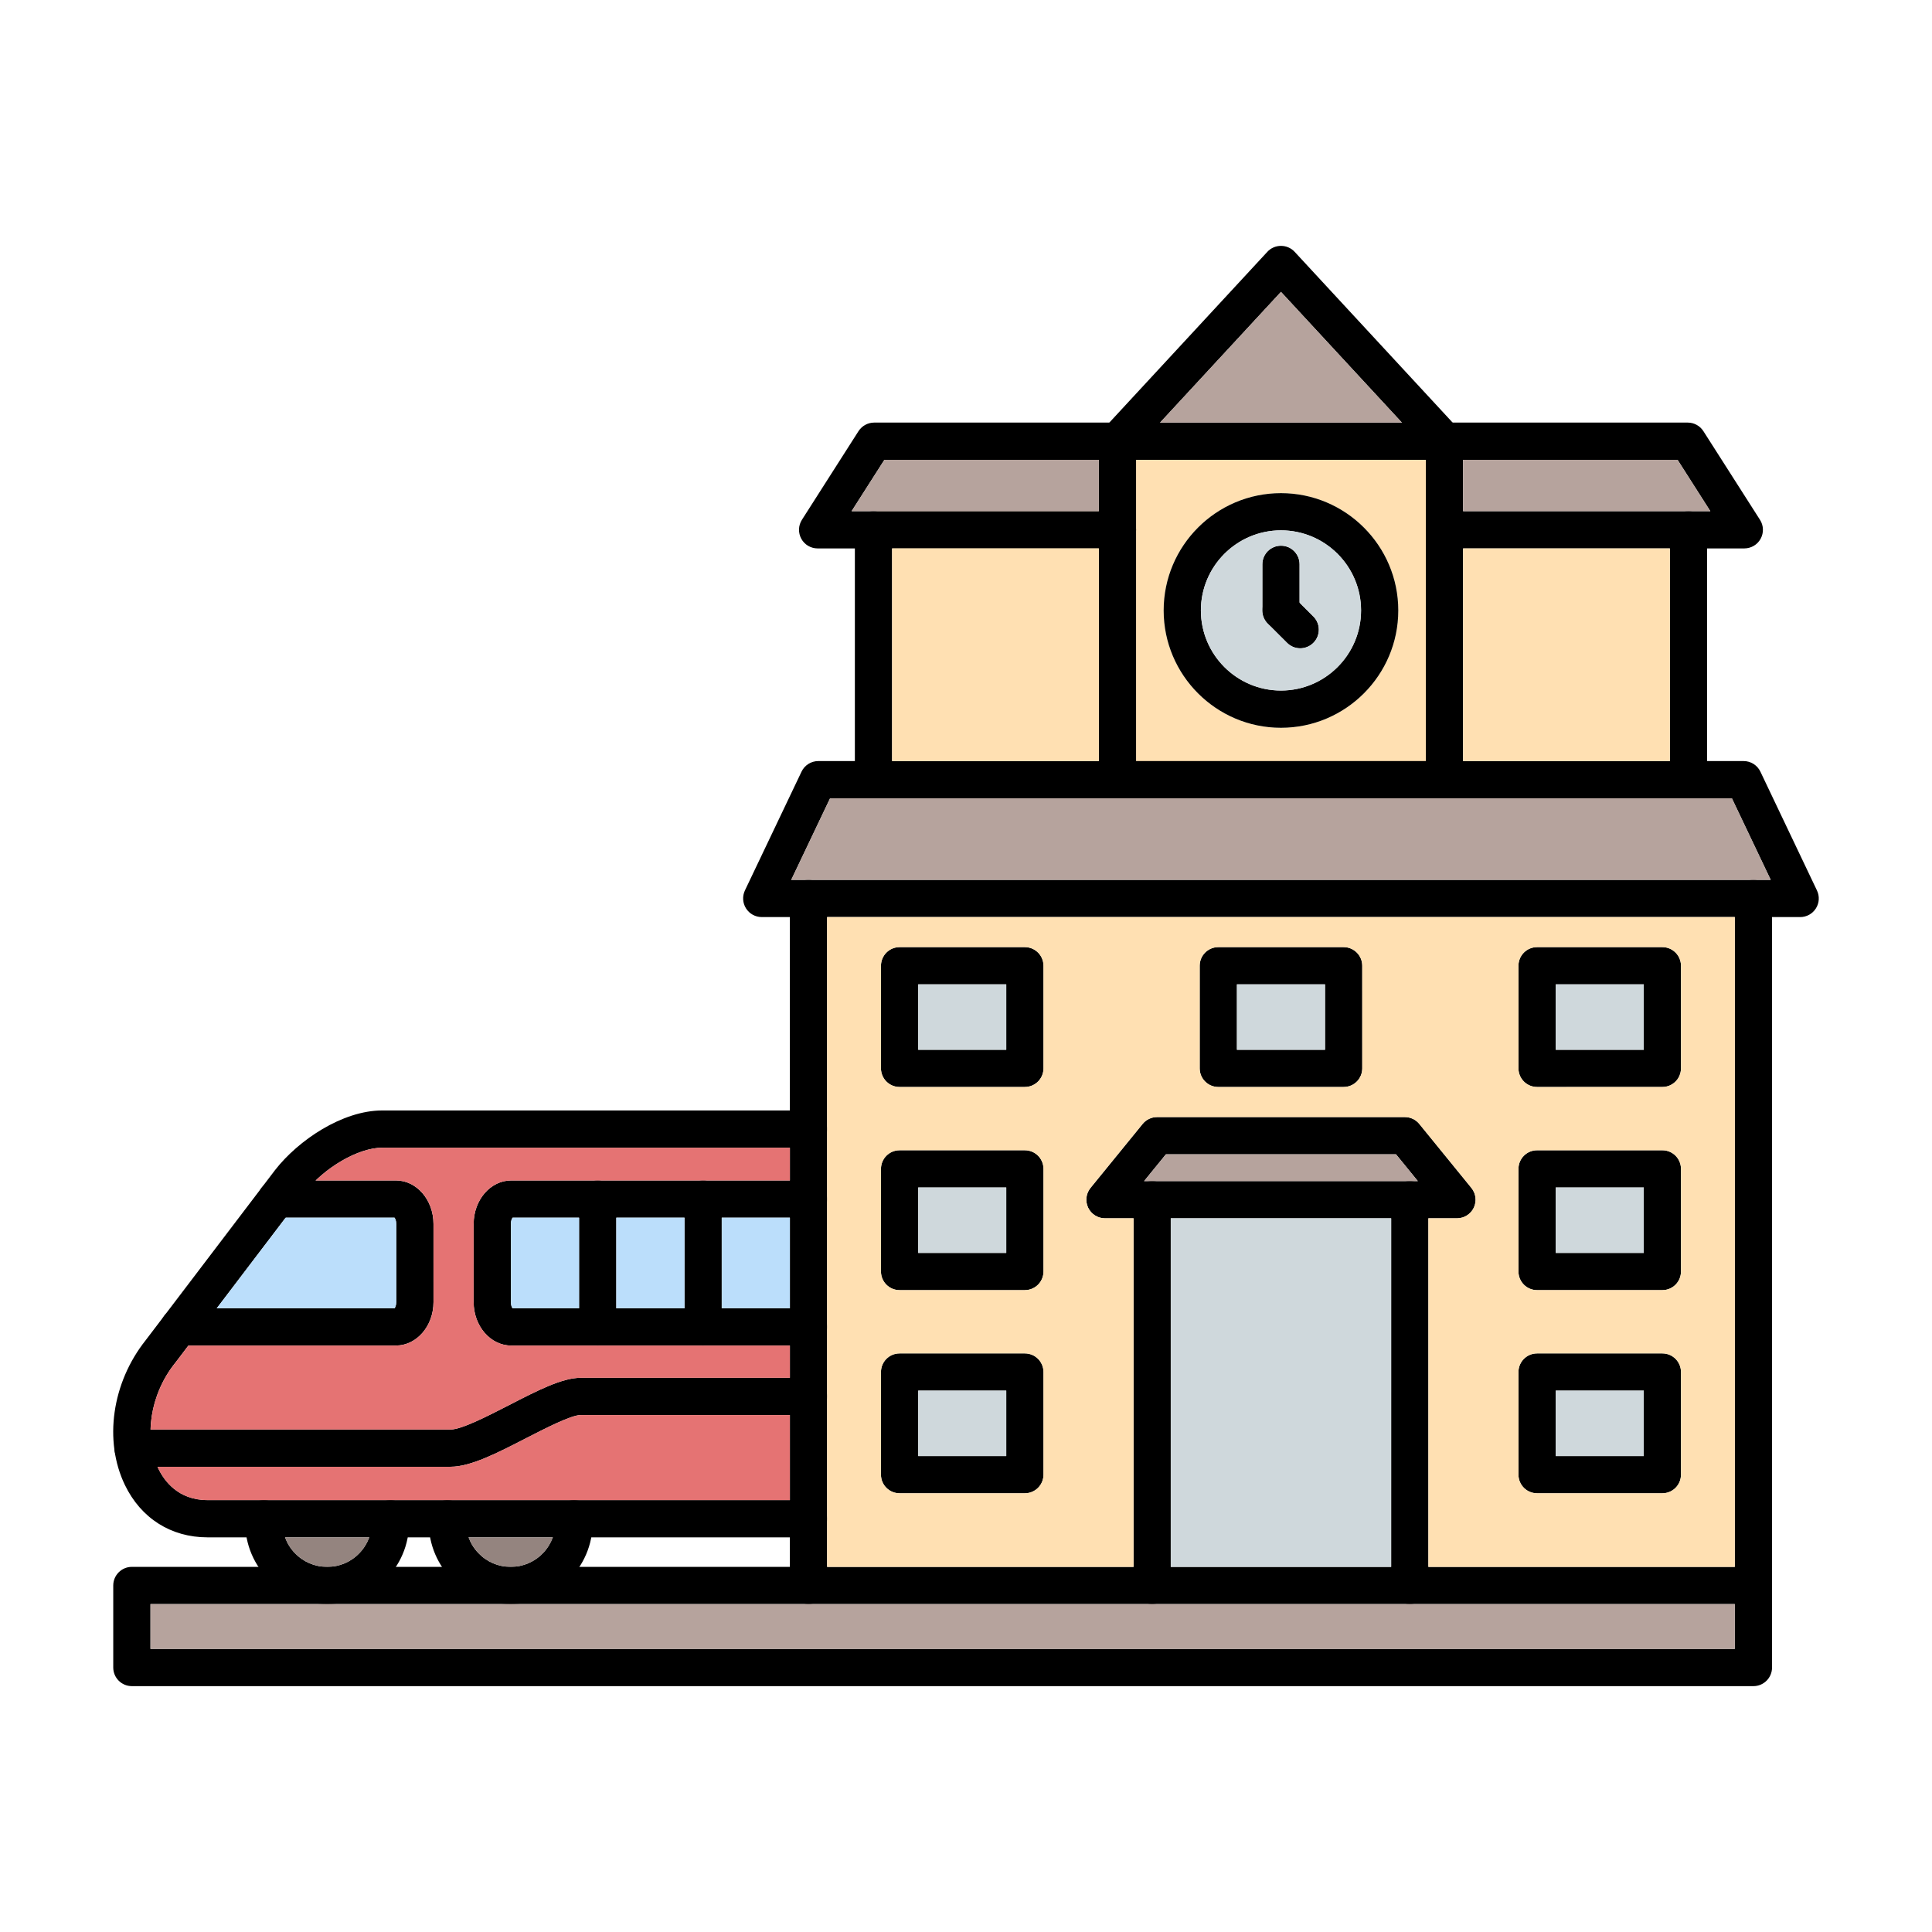 <svg clip-rule="evenodd" fill-rule="evenodd" height="512" image-rendering="optimizeQuality" shape-rendering="geometricPrecision" text-rendering="geometricPrecision" viewBox="0 0 173.397 173.397" width="512" xmlns="http://www.w3.org/2000/svg"><g id="Layer_x0020_1"><path d="m101.963 47.55v.001c-0.0.922-.749 1.67-1.67 1.67h-1.672l-0 19.085v1.671c0 .916.739 1.661 1.653 1.671l.018 0.0.018-0c.914-.01 1.653-.755 1.653-1.671v-1.671zm26.009-.016v-6.264h-26.009l-0 6.28c0-.922-.748-1.671-1.67-1.671h-1.672l-20.227 0c.923-0 1.671.749 1.671 1.671v1.671h18.555l-0 19.085h-18.555v1.671c0 .923-.748 1.671-1.67 1.671h21.879c.006 0.0.012 0.0.018 0l.018-0h29.333c-.923 0-1.672-.748-1.672-1.671v-1.671l0-20.739c-0-.005-0-.011-0-.016s0-.011 0-.016zm-13.006-3.274c5.807-0 10.531 4.721 10.531 10.527s-4.724 10.531-10.53 10.531c-5.803 0-10.528-4.724-10.528-10.531 0-5.807 4.724-10.527 10.527-10.527z" fill="#ffe0b2"/><g id="_300242240"><path id="_300244280" d="m13.506 147.989h142.191v-4.021h-142.191v4.021zm143.862 3.342h-145.532c-.923 0-1.672-.748-1.672-1.671v-7.363c0-.923.749-1.671 1.671-1.671l145.533-0c.927 0 1.671.749 1.671 1.671l.001 7.363c0 .922-.746 1.671-1.672 1.671z"/><path id="_300244160" d="m72.564 137.976h-53.95c-3.266 0-5.964-1.713-7.405-4.7-1.911-3.962-1.163-9.177 1.859-12.982l11.624-15.287c2.075-2.663 6.033-5.344 9.615-5.344l38.257-0c.926 0 1.67.749 1.67 1.671 0.0.922-.745 1.671-1.671 1.671h-38.255c-2.145 0-5.205 1.775-6.967 4.038l-11.624 15.287c-.007.01-.018.017-.024.028-2.213 2.781-2.82 6.674-1.473 9.466.505 1.048 1.751 2.809 4.394 2.809l53.95-0c.926 0 1.67.749 1.67 1.671 0.0.922-.745 1.671-1.67 1.671z"/><path id="_300243608" d="m72.564 120.762h-26.688c-1.856 0-3.367-1.748-3.367-3.899l.001-7.018c0-2.148 1.51-3.899 3.366-3.899l26.688-0c.926 0 1.67.749 1.67 1.671 0.0.922-.745 1.671-1.671 1.671h-26.558c-.059.083-.154.268-.154.557l0 7.018c0 .292.094.477.153.557l26.56-0c.926 0 1.67.749 1.67 1.671 0.0.922-.745 1.671-1.67 1.671z"/><path id="_300243560" d="m35.54 120.762h-19.461c-.922 0-1.671-.748-1.671-1.671 0-.923.749-1.671 1.671-1.671l19.332-0c.059-.08.152-.265.152-.557l0-7.018c0-.289-.094-.473-.153-.557h-10.604c-.923 0-1.672-.749-1.672-1.671 0-.923.749-1.671 1.671-1.671l10.733-0c1.856 0 3.366 1.751 3.366 3.899l.001 7.018c0 2.151-1.512 3.899-3.367 3.899z"/><path id="_300243584" d="m40.452 131.641h-28.512c-.923 0-1.671-.749-1.671-1.671.001-.923.749-1.671 1.671-1.671h28.512c.978 0 3.439-1.267 5.236-2.19 2.556-1.316 4.766-2.451 6.43-2.451l20.447-0c.926 0 1.67.749 1.67 1.671 0.0.923-.745 1.671-1.671 1.671l-20.446-0c-.856 0-3.192 1.201-4.902 2.079-2.558 1.319-4.978 2.562-6.764 2.562z"/><path id="_300244016" d="m53.642 120.762c-.923 0-1.671-.748-1.671-1.671l.001-11.475c0-.922.748-1.671 1.671-1.671.923-0 1.671.748 1.671 1.671v11.474c0 .923-.749 1.671-1.671 1.671z"/><path id="_300243680" d="m29.363 143.968c-2.04 0-3.937-.815-5.337-2.291-1.406-1.483-2.12-3.422-2.012-5.459.049-.923.842-1.629 1.758-1.581.923.049 1.629.836 1.581 1.758-.059 1.114.331 2.172 1.097 2.98.766.808 1.8 1.25 2.914 1.25 1.111-0 2.145-.442 2.91-1.25.766-.808 1.156-1.866 1.097-2.98-.048-.923.661-1.709 1.58-1.758.916-.049 1.71.658 1.758 1.581.108 2.037-.606 3.976-2.009 5.459-1.402 1.476-3.3 2.291-5.337 2.291z"/><path id="_300243512" d="m45.834 143.968c-2.037 0-3.934-.815-5.337-2.291-1.402-1.483-2.117-3.422-2.009-5.459.049-.923.85-1.629 1.758-1.581.919.049 1.629.836 1.58 1.758-.059 1.114.331 2.172 1.097 2.98.766.808 1.8 1.25 2.91 1.25 1.114-0 2.148-.442 2.914-1.25.766-.808 1.156-1.866 1.097-2.98-.048-.923.658-1.709 1.581-1.758.923-.049 1.709.658 1.758 1.581.108 2.037-.606 3.976-2.012 5.455-1.399 1.48-3.297 2.294-5.337 2.294z"/><path id="_300243920" d="m72.564 143.968c-.923 0-1.672-.748-1.672-1.671l0-61.661c0-.923.748-1.671 1.671-1.671.926-0 1.671.749 1.671 1.671l0 61.661c0 .923-.746 1.671-1.671 1.671zm84.804 0c-.922 0-1.671-.748-1.671-1.671l0-61.661c0-.923.748-1.671 1.671-1.671.927-0 1.671.749 1.671 1.671l.001 61.661c0 .923-.746 1.671-1.672 1.671z"/><path id="_300243824" d="m71.014 78.965h87.906l-3.484-7.318h-80.937zm90.552 3.342h-93.198c-.574 0-1.107-.292-1.414-.78-.306-.484-.341-1.093-.098-1.608l5.08-10.66c.275-.581.863-.954 1.507-.954h83.047c.644 0 1.232.372 1.507.954l5.076 10.66c.247.515.212 1.125-.095 1.609-.306.487-.839.78-1.413.78z"/><path id="_300243968" d="m129.643 71.647c-.923 0-1.672-.748-1.672-1.671l0-28.707h-26.009v28.707c0 .923-.749 1.671-1.671 1.671-.922-0-1.671-.749-1.671-1.671l0-30.378c0-.922.748-1.671 1.671-1.671l29.351-0c.923 0 1.67.749 1.67 1.671l0 30.378c0 .923-.749 1.671-1.671 1.671z"/><path id="_300243776" d="m100.293 41.269c-.407 0-.812-.146-1.136-.445-.675-.627-.717-1.681-.09-2.36l14.675-15.861c.316-.345.762-.536 1.225-.536.467-0.0.912.192 1.229.536l14.674 15.861c.627.679.585 1.734-.091 2.36-.678.626-1.734.588-2.364-.091l-13.448-14.538-13.445 14.538c-.331.355-.78.536-1.228.536z"/><path id="_300243296" d="m114.966 47.598c-3.962 0-7.186 3.227-7.186 7.189.001 3.965 3.224 7.189 7.186 7.189 3.965 0 7.189-3.224 7.189-7.189.001-3.962-3.224-7.189-7.189-7.189zm0 17.72c-5.803 0-10.528-4.724-10.528-10.531 0-5.807 4.724-10.527 10.527-10.527 5.807-0 10.531 4.721 10.531 10.527s-4.724 10.531-10.53 10.531z"/><path id="_300243224" d="m114.966 56.458c-.923 0-1.671-.748-1.671-1.671l.001-4.139c0-.926.748-1.671 1.67-1.671.926-0 1.671.745 1.671 1.671l0 4.139c0 .923-.745 1.671-1.671 1.671z"/><path id="_300243152" d="m116.692 58.185c-.428 0-.857-.163-1.18-.491l-1.726-1.723c-.651-.654-.651-1.713-0-2.364.651-.654 1.709-.654 2.364 0l1.727 1.723c.652.654.651 1.713 0 2.364-.327.327-.755.491-1.184.491z"/><path id="_300243104" d="m156.553 49.221h-26.91c-.923 0-1.672-.748-1.672-1.671 0-.923.749-1.671 1.671-1.671l23.861-0-2.942-4.609h-20.919c-.923 0-1.672-.748-1.672-1.671 0-.923.749-1.671 1.671-1.671l21.835-0c.571 0 1.1.292 1.406.773l5.076 7.951c.331.515.351 1.166.059 1.702-.292.536-.856.867-1.466.867z"/><path id="_300242936" d="m100.293 49.221h-26.911c-.609 0-1.174-.331-1.466-.867-.292-.536-.272-1.187.056-1.702l5.076-7.952c.31-.48.839-.773 1.41-.773l21.835-0c.922 0 1.67.749 1.67 1.671 0.0.922-.748 1.671-1.671 1.671l-20.919-0-2.942 4.609h23.862c.922 0 1.67.749 1.67 1.671 0.0.923-.748 1.671-1.67 1.671z"/><path id="_300243176" d="m151.54 71.647c-.923 0-1.671-.748-1.671-1.671l0-22.427c0-.923.748-1.671 1.671-1.671.923-0 1.671.749 1.671 1.671l.001 22.427c0 .923-.749 1.671-1.672 1.671z"/><path id="_300243008" d="m78.395 71.647c-.923 0-1.671-.748-1.671-1.671l.001-22.427c0-.923.748-1.671 1.67-1.671.923-0 1.671.749 1.671 1.671v22.427c0 .923-.748 1.671-1.671 1.671z"/><path id="_300242984" d="m102.684 106.001h24.564l-1.957-2.402h-20.651zm28.08 3.342h-31.593c-.647 0-1.232-.372-1.511-.954-.274-.581-.195-1.271.212-1.772l4.679-5.744c.317-.39.793-.616 1.295-.616l22.242-0c.501 0 .978.226 1.295.616l4.676 5.744c.407.501.491 1.191.216 1.772-.278.581-.863.954-1.51.954z"/><path id="_300242696" d="m103.408 143.968c-.926 0-1.671-.748-1.671-1.671l0-34.625c0-.922.745-1.671 1.671-1.671.923-0 1.667.749 1.667 1.671l0 34.625c0 .923-.745 1.671-1.668 1.671z"/><path id="_300242720" d="m126.527 143.968c-.923 0-1.671-.748-1.671-1.671l.001-34.625c0-.922.748-1.671 1.67-1.671.923-0 1.671.749 1.671 1.671l0 34.625c0 .923-.749 1.671-1.671 1.671z"/><path id="_300242600" d="m111.014 94.216h7.907v-5.87h-7.907zm9.577 3.342h-11.248c-.923 0-1.671-.748-1.671-1.671l0-9.212c0-.923.748-1.671 1.671-1.671h11.248c.923 0 1.671.749 1.671 1.671l.001 9.211c0 .922-.749 1.671-1.671 1.671z"/><path id="_300242144" d="m63.105 120.762c-.923 0-1.671-.748-1.671-1.671l.001-11.475c0-.922.748-1.671 1.67-1.671.923-0 1.671.748 1.671 1.671v11.474c0 .923-.749 1.671-1.671 1.671z"/><path id="_300242504" d="m82.409 94.216h7.902v-5.87h-7.902zm9.573 3.342h-11.245c-.923 0-1.671-.748-1.671-1.671l.001-9.212c0-.923.748-1.671 1.671-1.671h11.245c.922 0 1.67.749 1.67 1.671l0 9.211c0 .922-.749 1.671-1.671 1.671z"/><path id="_300242432" d="m82.409 130.68h7.902v-5.87h-7.902zm9.573 3.342h-11.245c-.923 0-1.671-.745-1.671-1.671l.001-9.212c0-.922.748-1.671 1.671-1.671l11.245-0c.922 0 1.67.749 1.67 1.671l0 9.212c0 .926-.749 1.671-1.671 1.671z"/><path id="_300242072" d="m82.409 112.448h7.902v-5.869h-7.902zm9.573 3.342h-11.245c-.923 0-1.671-.745-1.671-1.671l.001-9.212c0-.922.748-1.671 1.671-1.671l11.245-0c.922 0 1.67.749 1.67 1.671l0 9.211c0 .926-.749 1.671-1.671 1.671z"/><path id="_300242336" d="m139.624 94.216h7.903v-5.87h-7.903zm9.573 3.342h-11.244c-.923 0-1.672-.748-1.672-1.671l0-9.212c0-.923.748-1.671 1.671-1.671h11.245c.923 0 1.671.749 1.671 1.671v9.211c0 .922-.748 1.671-1.671 1.671z"/><path id="_300242024" d="m139.624 130.68h7.903v-5.87h-7.903zm9.573 3.342h-11.244c-.923 0-1.672-.745-1.672-1.671l0-9.212c0-.922.748-1.671 1.671-1.671l11.245-0c.923 0 1.671.749 1.671 1.671v9.212c0 .926-.748 1.671-1.671 1.671z"/><path id="_300242408" d="m139.624 112.448h7.903v-5.869h-7.903zm9.573 3.342h-11.244c-.923 0-1.672-.745-1.672-1.671l0-9.212c0-.922.748-1.671 1.671-1.671l11.245-0c.923 0 1.671.749 1.671 1.671v9.211c0 .926-.748 1.671-1.671 1.671z"/></g><path d="m32.274 139.376c.389-.41.681-.885.867-1.4h-7.558c.185.514.477.989.867 1.4.764.805 1.794 1.247 2.904 1.25h.01.01c1.107-.003 2.137-.445 2.901-1.25z" fill="#94847f"/><path d="m42.057 137.976c.185.514.477.989.867 1.4.763.804 1.791 1.246 2.896 1.25h.014.014c1.109-.004 2.137-.445 2.9-1.25.389-.41.681-.885.867-1.4z" fill="#94847f"/><path d="m18.613 134.635 52.279-0v-7.634l-18.775-0c-.856 0-3.192 1.201-4.902 2.079-2.558 1.319-4.978 2.562-6.764 2.562h-26.317c.028.062.056.123.086.184.505 1.048 1.751 2.809 4.394 2.809z" fill="#e57373"/><path d="m13.511 128.299h26.941c.978 0 3.439-1.267 5.236-2.19 2.556-1.316 4.766-2.451 6.43-2.451l18.775-0v-2.896h-7.787-9.462-7.767c-1.856 0-3.367-1.748-3.367-3.899l.001-7.018c0-2.148 1.51-3.899 3.366-3.899h7.767 9.462l7.788-0v-2.938h-36.584c-1.782 0-4.196 1.226-5.972 2.938l7.204-0c1.856 0 3.366 1.751 3.366 3.899l.001 7.018c0 2.151-1.512 3.899-3.367 3.899h-18.629l-1.194 1.57c-.007.01-.018.017-.024.028-1.375 1.728-2.13 3.884-2.182 5.939z" fill="#e57373"/><path d="m19.452 117.42 15.959-0c.059-.08.152-.265.152-.557l0-7.018c0-.289-.094-.473-.153-.557h-9.775z" fill="#bbdefb"/><path d="m45.851 109.844 0 7.018c0 .292.094.477.153.557h5.967l0-8.132h-5.967c-.059.083-.154.268-.154.557z" fill="#bbdefb"/><path d="m55.313 109.287v8.133l6.12-.001 0-8.132z" fill="#bbdefb"/><path d="m64.775 109.287v8.132h6.117l0-8.132z" fill="#bbdefb"/><path d="m74.234 119.091v6.238 10.977l0 4.32 27.502-0.0 0-31.283h-2.566c-.647 0-1.232-.372-1.511-.954-.274-.581-.195-1.271.212-1.772l4.679-5.744c.317-.39.793-.616 1.295-.616l22.242-0c.501 0 .978.226 1.295.616l4.676 5.744c.407.501.491 1.191.216 1.772-.278.581-.863.954-1.51.954h-2.566l0 31.283h27.499l0-58.319h-81.463v19.029 6.28zm4.832 4.048c0-.922.748-1.671 1.671-1.671l11.245-0c.922 0 1.67.749 1.67 1.671l0 9.212c0 .926-.749 1.671-1.671 1.671h-11.245c-.923 0-1.671-.745-1.671-1.671zm57.215-9.02 0-9.212c0-.922.748-1.671 1.671-1.671l11.245-0c.923 0 1.671.749 1.671 1.671v9.211c0 .926-.748 1.671-1.671 1.671h-11.244c-.923 0-1.672-.745-1.672-1.671zm0 18.232 0-9.212c0-.922.748-1.671 1.671-1.671l11.245-0c.923 0 1.671.749 1.671 1.671v9.212c0 .926-.748 1.671-1.671 1.671h-11.244c-.923 0-1.672-.745-1.672-1.671zm-44.299-16.561h-11.245c-.923 0-1.671-.745-1.671-1.671l.001-9.212c0-.922.748-1.671 1.671-1.671l11.245-0c.922 0 1.67.749 1.67 1.671l0 9.211c0 .926-.749 1.671-1.671 1.671zm45.971-18.232c-.923 0-1.672-.748-1.672-1.671l0-9.212c0-.923.748-1.671 1.671-1.671h11.245c.923 0 1.671.749 1.671 1.671v9.211c0 .922-.748 1.671-1.671 1.671zm-45.971 0h-11.245c-.923 0-1.671-.748-1.671-1.671l.001-9.212c0-.923.748-1.671 1.671-1.671h11.245c.922 0 1.67.749 1.67 1.671l0 9.211c0 .922-.749 1.671-1.671 1.671zm28.609 0h-11.248c-.923 0-1.671-.748-1.671-1.671l0-9.212c0-.923.748-1.671 1.671-1.671h11.248c.923 0 1.671.749 1.671 1.671l.001 9.211c0 .922-.749 1.671-1.671 1.671z" fill="#ffe0b2"/><path d="m72.564 143.968h-26.73-16.47-15.858v4.021h142.191v-4.021h-29.169-23.12z" fill="#b6a39d"/><g fill="#cfd8dc"><path d="m82.409 130.68h7.902v-5.87h-7.902z"/><path d="m82.409 112.448h7.902v-5.869h-7.902z"/><path d="m82.409 94.216h7.902v-5.87h-7.902z"/><path d="m111.014 88.347v5.87h7.907v-5.87z"/><path d="m139.624 88.347v5.87h7.903v-5.87z"/><path d="m147.527 106.579h-7.903v5.869h7.903z"/><path d="m147.527 124.81h-7.903v5.87h7.903z"/><path d="m124.856 140.626.001-31.283h-19.782v31.283z"/></g><path d="m103.408 106.001h23.119.721l-1.957-2.402h-20.65l-1.957 2.402z" fill="#b6a39d"/><path d="m72.563 78.965h84.805l1.553-0-3.484-7.318h-3.896-21.897-29.333c-.006 0-.012 0-.018 0-.006 0-.012 0-.018-0h-21.879-3.896l-3.485 7.318z" fill="#b6a39d"/><path d="m98.621 68.305 0-19.085h-18.555v19.085z" fill="#ffe0b2"/><path d="m107.78 54.787c.001 3.965 3.224 7.189 7.186 7.189 3.965 0 7.189-3.224 7.189-7.189.001-3.962-3.224-7.189-7.189-7.189-3.962 0-7.186 3.227-7.186 7.189zm8.912 3.398c-.428 0-.857-.163-1.18-.491l-1.726-1.723c-.033-.033-.063-.066-.093-.101-.248-.292-.398-.67-.398-1.083l.001-4.139c0-.926.748-1.671 1.67-1.671.926-0 1.671.745 1.671 1.671l0 3.446 1.239 1.237c.652.654.651 1.713 0 2.364-.327.327-.755.491-1.184.491z" fill="#cfd8dc"/><path d="m104.116 37.927 21.702-0-10.852-11.732z" fill="#b6a39d"/><path d="m131.314 49.221v19.085h18.555l.001-19.085z" fill="#ffe0b2"/><path d="m150.562 41.269h-19.248v4.609h20.226l1.964-0z" fill="#b6a39d"/><path d="m98.621 45.878v-4.609l-19.248-0-2.942 4.609 1.963 0z" fill="#b6a39d"/></g></svg>